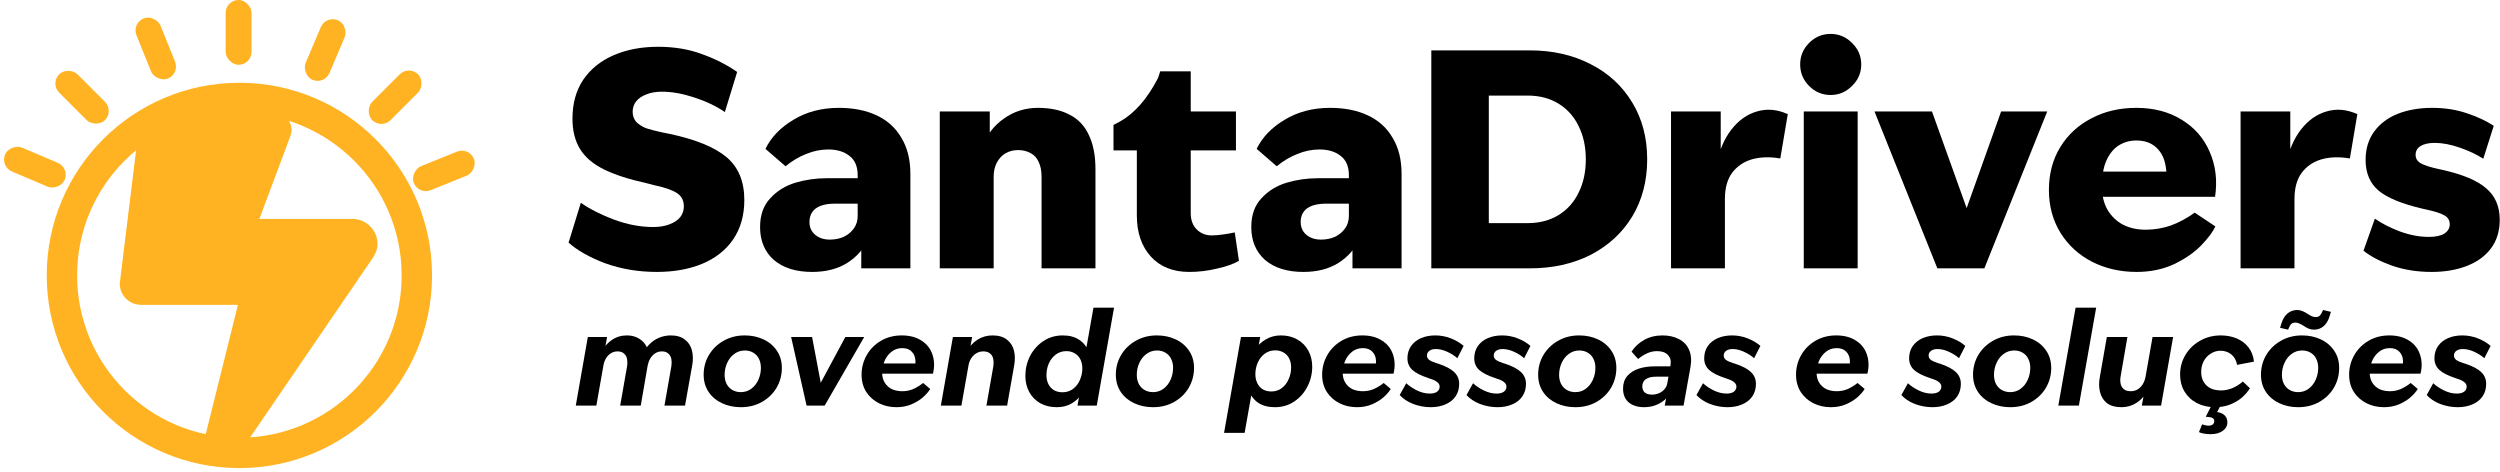 <svg xmlns="http://www.w3.org/2000/svg" width="668" height="126" viewBox="0 0 668 126" fill="none"><rect x="60.292" width="6.924" height="17.311" rx="3.462" fill="#FFB322"></rect><rect x="109.248" y="17.41" width="6.924" height="17.311" rx="3.462" transform="rotate(45 109.248 17.41)" fill="#FFB322"></rect><rect x="30.5" y="29.651" width="6.924" height="17.311" rx="3.462" transform="rotate(135 30.5 29.651)" fill="#FFB322"></rect><rect x="87.085" y="4.047" width="6.924" height="17.311" rx="3.462" transform="rotate(23.024 87.085 4.047)" fill="#FFB322"></rect><rect x="18.64" y="44.867" width="6.924" height="17.311" rx="3.462" transform="rotate(113.024 18.64 44.867)" fill="#FFB322"></rect><rect x="125.333" y="39.217" width="6.924" height="17.311" rx="3.462" transform="rotate(68.024 125.333 39.217)" fill="#FFB322"></rect><rect x="48.07" y="19.684" width="6.924" height="17.311" rx="3.462" transform="rotate(158.024 48.07 19.684)" fill="#FFB322"></rect><path fill-rule="evenodd" clip-rule="evenodd" d="M63.962 125.073C92.392 125.073 115.44 102.025 115.44 73.595C115.44 45.164 92.392 22.117 63.962 22.117C35.532 22.117 12.484 45.164 12.484 73.595C12.484 102.025 35.532 125.073 63.962 125.073ZM63.962 116.953C87.908 116.953 107.32 97.541 107.32 73.595C107.32 49.649 87.908 30.236 63.962 30.236C40.016 30.236 20.604 49.649 20.604 73.595C20.604 97.541 40.016 116.953 63.962 116.953Z" fill="#FFB322"></path><path d="M31.998 75.713L37.021 34.817C37.38 31.947 39.891 29.795 42.761 29.795H72.894C75.585 29.795 77.917 32.126 77.917 34.817C77.917 35.355 77.737 35.893 77.558 36.431L69.307 58.493H94.239C97.827 58.493 100.876 61.543 100.876 65.13C100.876 66.565 100.338 67.821 99.62 68.897L65.182 119.299C64.106 120.734 62.312 121.811 60.518 121.811H59.98C57.11 121.811 54.958 119.479 54.958 116.609C54.958 116.25 54.958 115.712 55.137 115.353L63.567 81.453H37.738C34.51 81.453 31.998 78.942 31.998 75.713Z" fill="#FFB322"></path><path d="M649.69 72.66C645.903 72.66 642.383 72.1 639.13 70.98C635.876 69.806 633.343 68.473 631.53 66.98L634.57 58.42C636.383 59.7 638.623 60.846 641.29 61.86C643.956 62.82 646.516 63.3 648.97 63.3C650.783 63.3 652.17 63.006 653.13 62.42C654.09 61.78 654.57 60.953 654.57 59.94C654.57 58.873 654.09 58.073 653.13 57.54C652.17 57.006 650.73 56.526 648.81 56.1L647.37 55.78C641.876 54.5 637.956 52.9 635.61 50.98C633.263 49.006 632.09 46.26 632.09 42.74C632.09 39.806 632.836 37.3 634.33 35.22C635.876 33.086 637.983 31.486 640.65 30.42C643.37 29.353 646.436 28.82 649.85 28.82C653.263 28.82 656.356 29.3 659.13 30.26C661.903 31.166 664.303 32.286 666.33 33.62L663.53 42.42C661.823 41.3 659.743 40.313 657.29 39.46C654.836 38.606 652.596 38.18 650.57 38.18C648.916 38.18 647.636 38.473 646.73 39.06C645.876 39.593 645.45 40.366 645.45 41.38C645.45 42.34 645.903 43.086 646.81 43.62C647.77 44.153 649.21 44.633 651.13 45.06L652.57 45.38C658.063 46.606 661.983 48.26 664.33 50.34C666.73 52.366 667.93 55.166 667.93 58.74C667.93 61.726 667.156 64.26 665.61 66.34C664.063 68.42 661.903 69.993 659.13 71.06C656.41 72.126 653.263 72.66 649.69 72.66Z" fill="black"></path><path d="M598.684 29.78H611.964V44.9L610.924 43.54C611.671 39.966 612.977 36.98 614.844 34.58C616.764 32.126 619.031 30.526 621.644 29.78C624.311 28.98 627.057 29.22 629.884 30.5L627.884 42.34C625.057 41.86 622.524 41.94 620.284 42.58C618.097 43.22 616.337 44.42 615.004 46.18C613.724 47.94 613.084 50.26 613.084 53.14V71.7H598.684V29.78Z" fill="black"></path><path d="M570.909 72.66C566.536 72.66 562.562 71.753 558.989 69.94C555.469 68.126 552.669 65.566 550.589 62.26C548.509 58.9 547.469 55.06 547.469 50.74C547.469 46.42 548.482 42.606 550.509 39.3C552.536 35.993 555.309 33.433 558.829 31.62C562.349 29.753 566.349 28.82 570.829 28.82C575.522 28.82 579.576 29.886 582.989 32.02C586.402 34.1 588.882 36.953 590.429 40.58C592.029 44.206 592.509 48.206 591.869 52.58H553.549V45.86H583.469L578.429 50.34C578.962 48.046 579.016 45.94 578.589 44.02C578.216 42.046 577.362 40.473 576.029 39.3C574.696 38.126 572.962 37.54 570.829 37.54C569.122 37.54 567.576 37.966 566.189 38.82C564.802 39.673 563.682 41.033 562.829 42.9C562.029 44.713 561.629 47.006 561.629 49.78C561.629 52.233 562.136 54.34 563.149 56.1C564.216 57.86 565.629 59.193 567.389 60.1C569.149 60.953 571.122 61.38 573.309 61.38C575.602 61.38 577.842 61.006 580.029 60.26C582.216 59.46 584.349 58.313 586.429 56.82L591.949 60.5C591.256 61.993 589.976 63.7 588.109 65.62C586.296 67.486 583.896 69.14 580.909 70.58C577.922 71.966 574.589 72.66 570.909 72.66Z" fill="black"></path><path d="M500.861 29.78H516.221L529.741 67.46H521.261L534.701 29.78H547.021L530.221 71.7H517.661L500.861 29.78Z" fill="black"></path><path d="M481.965 29.78H496.365V71.7H481.965V29.78ZM489.165 25.38C486.925 25.38 485.005 24.58 483.405 22.98C481.805 21.38 481.005 19.46 481.005 17.22C481.005 14.98 481.805 13.06 483.405 11.46C485.005 9.86 486.925 9.06 489.165 9.06C491.352 9.06 493.245 9.86 494.845 11.46C496.498 13.06 497.325 14.98 497.325 17.22C497.325 19.46 496.498 21.38 494.845 22.98C493.245 24.58 491.352 25.38 489.165 25.38Z" fill="black"></path><path d="M446.496 29.78H459.776V44.9L458.736 43.54C459.483 39.966 460.79 36.98 462.656 34.58C464.576 32.126 466.843 30.526 469.456 29.78C472.123 28.98 474.87 29.22 477.696 30.5L475.696 42.34C472.87 41.86 470.336 41.94 468.096 42.58C465.91 43.22 464.15 44.42 462.816 46.18C461.536 47.94 460.896 50.26 460.896 53.14V71.7H446.496V29.78Z" fill="black"></path><path d="M382.449 13.46H408.769C414.849 13.46 420.262 14.686 425.009 17.14C429.756 19.54 433.462 22.953 436.129 27.38C438.796 31.753 440.129 36.82 440.129 42.58C440.129 48.34 438.796 53.433 436.129 57.86C433.462 62.233 429.756 65.646 425.009 68.1C420.262 70.5 414.849 71.7 408.769 71.7H382.449V13.46ZM392.209 59.62H408.209C411.356 59.62 414.102 58.9 416.449 57.46C418.796 56.02 420.582 54.02 421.809 51.46C423.089 48.9 423.729 45.94 423.729 42.58C423.729 39.22 423.089 36.26 421.809 33.7C420.582 31.14 418.796 29.14 416.449 27.7C414.102 26.26 411.356 25.54 408.209 25.54H392.209L397.809 21.38V63.78L392.209 59.62Z" fill="black"></path><path d="M348.262 72.66C343.942 72.66 340.529 71.593 338.022 69.46C335.569 67.273 334.342 64.34 334.342 60.66C334.342 57.46 335.249 54.9 337.062 52.98C338.875 51.006 341.115 49.62 343.782 48.82C346.449 48.02 349.249 47.62 352.182 47.62H364.102V54.42H354.342C352.102 54.42 350.395 54.846 349.222 55.7C348.102 56.553 347.542 57.753 347.542 59.3C347.542 60.74 348.049 61.886 349.062 62.74C350.075 63.593 351.382 64.02 352.982 64.02C354.315 64.02 355.542 63.78 356.662 63.3C357.782 62.766 358.689 62.02 359.382 61.06C360.075 60.1 360.422 58.98 360.422 57.7V46.82C360.422 44.473 359.675 42.74 358.182 41.62C356.742 40.5 354.875 39.94 352.582 39.94C350.555 39.94 348.582 40.34 346.662 41.14C344.742 41.886 342.902 42.98 341.142 44.42L335.782 39.78C337.275 36.686 339.755 34.1 343.222 32.02C346.742 29.886 350.795 28.82 355.382 28.82C359.275 28.82 362.635 29.486 365.462 30.82C368.342 32.153 370.555 34.153 372.102 36.82C373.702 39.433 374.502 42.66 374.502 46.5V71.7H361.382V60.42L363.222 63.78C362.102 66.446 360.235 68.606 357.622 70.26C355.062 71.86 351.942 72.66 348.262 72.66Z" fill="black"></path><path d="M317.765 72.66C313.445 72.66 310.031 71.3 307.525 68.58C305.018 65.806 303.765 62.153 303.765 57.62V33.7L310.245 40.18H297.525V33.38L299.205 32.5C301.125 31.433 302.938 29.94 304.645 28.02C306.351 26.1 307.951 23.7 309.445 20.82L310.005 19.06H318.165V34.82L312.965 29.78H330.245V40.18H312.965L318.165 35.78V56.98C318.165 58.793 318.698 60.233 319.765 61.3C320.831 62.366 322.165 62.9 323.765 62.9C324.618 62.9 325.605 62.82 326.725 62.66C327.898 62.5 328.965 62.313 329.925 62.1L331.045 69.7C329.551 70.553 327.578 71.246 325.125 71.78C322.725 72.366 320.271 72.66 317.765 72.66Z" fill="black"></path><path d="M251.106 29.78H264.466V41.78L262.466 39.22C263.639 36.073 265.559 33.566 268.226 31.7C270.892 29.78 273.932 28.82 277.346 28.82C280.706 28.82 283.532 29.433 285.826 30.66C288.119 31.833 289.826 33.646 290.946 36.1C292.119 38.5 292.706 41.54 292.706 45.22V71.7H278.306V47.22C278.306 45.62 278.039 44.286 277.506 43.22C277.026 42.153 276.306 41.38 275.346 40.9C274.386 40.366 273.292 40.1 272.066 40.1C270.786 40.1 269.639 40.393 268.626 40.98C267.666 41.566 266.892 42.42 266.306 43.54C265.772 44.606 265.506 45.833 265.506 47.22V71.7H251.106V29.78Z" fill="black"></path><path d="M217.012 72.66C212.692 72.66 209.279 71.593 206.772 69.46C204.319 67.273 203.092 64.34 203.092 60.66C203.092 57.46 203.999 54.9 205.812 52.98C207.625 51.006 209.865 49.62 212.532 48.82C215.199 48.02 217.999 47.62 220.932 47.62H232.852V54.42H223.092C220.852 54.42 219.145 54.846 217.972 55.7C216.852 56.553 216.292 57.753 216.292 59.3C216.292 60.74 216.799 61.886 217.812 62.74C218.825 63.593 220.132 64.02 221.732 64.02C223.065 64.02 224.292 63.78 225.412 63.3C226.532 62.766 227.439 62.02 228.132 61.06C228.825 60.1 229.172 58.98 229.172 57.7V46.82C229.172 44.473 228.425 42.74 226.932 41.62C225.492 40.5 223.625 39.94 221.332 39.94C219.305 39.94 217.332 40.34 215.412 41.14C213.492 41.886 211.652 42.98 209.892 44.42L204.532 39.78C206.025 36.686 208.505 34.1 211.972 32.02C215.492 29.886 219.545 28.82 224.132 28.82C228.025 28.82 231.385 29.486 234.212 30.82C237.092 32.153 239.305 34.153 240.852 36.82C242.452 39.433 243.252 42.66 243.252 46.5V71.7H230.132V60.42L231.972 63.78C230.852 66.446 228.985 68.606 226.372 70.26C223.812 71.86 220.692 72.66 217.012 72.66Z" fill="black"></path><path d="M175.524 72.66C170.564 72.66 165.951 71.886 161.684 70.34C157.471 68.74 154.217 66.9 151.924 64.82L155.204 54.18C157.551 55.833 160.484 57.326 164.004 58.66C167.577 59.993 171.097 60.66 174.564 60.66C176.217 60.66 177.657 60.42 178.884 59.94C180.164 59.46 181.124 58.82 181.764 58.02C182.404 57.166 182.724 56.206 182.724 55.14C182.724 53.54 182.084 52.34 180.804 51.54C179.524 50.74 177.497 50.046 174.724 49.46L172.884 48.98C168.031 47.913 164.164 46.66 161.284 45.22C158.404 43.78 156.297 41.966 154.964 39.78C153.631 37.593 152.964 34.9 152.964 31.7C152.964 27.646 153.924 24.18 155.844 21.3C157.817 18.42 160.537 16.233 164.004 14.74C167.471 13.246 171.417 12.5 175.844 12.5C180.217 12.5 184.164 13.166 187.684 14.5C191.204 15.78 194.297 17.353 196.964 19.22L193.684 29.94C191.337 28.34 188.591 27.033 185.444 26.02C182.351 25.006 179.497 24.5 176.884 24.5C175.284 24.5 173.897 24.74 172.724 25.22C171.551 25.646 170.644 26.26 170.004 27.06C169.364 27.86 169.044 28.793 169.044 29.86C169.044 30.926 169.364 31.833 170.004 32.58C170.697 33.273 171.577 33.833 172.644 34.26C173.764 34.633 175.204 35.006 176.964 35.38L178.964 35.78C185.951 37.273 191.017 39.353 194.164 42.02C197.311 44.686 198.884 48.5 198.884 53.46C198.884 57.513 197.897 61.006 195.924 63.94C193.951 66.82 191.177 69.006 187.604 70.5C184.084 71.94 180.057 72.66 175.524 72.66Z" fill="black"></path><path d="M157.067 90.043H162.212L161.337 94.838L160.707 94.103C161.383 92.726 162.305 91.641 163.472 90.848C164.662 90.031 166.003 89.623 167.497 89.623C169.13 89.623 170.507 90.125 171.627 91.128C172.747 92.108 173.318 93.555 173.342 95.468L171.522 95.223C171.942 94.033 172.548 93.018 173.342 92.178C174.158 91.315 175.068 90.673 176.072 90.253C177.098 89.833 178.148 89.623 179.222 89.623C180.808 89.623 182.068 89.996 183.002 90.743C183.958 91.466 184.588 92.435 184.892 93.648C185.195 94.861 185.218 96.18 184.962 97.603L183.037 108.383H177.542L179.397 97.813C179.49 97.183 179.49 96.576 179.397 95.993C179.303 95.41 179.047 94.92 178.627 94.523C178.23 94.103 177.635 93.893 176.842 93.893C176.165 93.893 175.57 94.068 175.057 94.418C174.543 94.745 174.112 95.2 173.762 95.783C173.435 96.343 173.202 96.961 173.062 97.638L171.207 108.383H165.712L167.567 97.813C167.66 97.206 167.66 96.611 167.567 96.028C167.473 95.421 167.217 94.92 166.797 94.523C166.377 94.103 165.782 93.893 165.012 93.893C164.335 93.893 163.728 94.068 163.192 94.418C162.678 94.745 162.247 95.2 161.897 95.783C161.57 96.343 161.348 96.973 161.232 97.673L159.342 108.383H153.847L157.067 90.043Z" fill="black"></path><path d="M197.957 108.803C196.137 108.803 194.468 108.453 192.952 107.753C191.435 107.053 190.233 106.05 189.347 104.743C188.46 103.413 188.017 101.873 188.017 100.123C188.017 98.21 188.483 96.46 189.417 94.873C190.373 93.263 191.68 91.991 193.337 91.058C195.017 90.101 196.895 89.623 198.972 89.623C200.815 89.623 202.483 89.973 203.977 90.673C205.493 91.373 206.695 92.388 207.582 93.718C208.468 95.025 208.912 96.553 208.912 98.303C208.912 100.216 208.445 101.978 207.512 103.588C206.578 105.175 205.272 106.446 203.592 107.403C201.935 108.336 200.057 108.803 197.957 108.803ZM197.957 104.778C199.007 104.778 199.94 104.475 200.757 103.868C201.573 103.261 202.203 102.456 202.647 101.453C203.09 100.45 203.312 99.4 203.312 98.303C203.312 97.37 203.137 96.565 202.787 95.888C202.46 95.188 201.958 94.64 201.282 94.243C200.628 93.846 199.87 93.648 199.007 93.648C197.957 93.648 197.012 93.963 196.172 94.593C195.355 95.2 194.725 96.005 194.282 97.008C193.838 97.988 193.617 99.038 193.617 100.158C193.617 101.068 193.792 101.873 194.142 102.573C194.492 103.25 194.993 103.786 195.647 104.183C196.323 104.58 197.093 104.778 197.957 104.778Z" fill="black"></path><path d="M211.389 90.043H216.989L220.139 106.703H216.919L225.879 90.043H230.919L220.349 108.383H215.519L211.389 90.043Z" fill="black"></path><path d="M239.522 108.803C237.842 108.803 236.29 108.453 234.867 107.753C233.467 107.053 232.335 106.05 231.472 104.743C230.632 103.413 230.212 101.873 230.212 100.123C230.212 98.256 230.667 96.518 231.577 94.908C232.487 93.298 233.758 92.015 235.392 91.058C237.025 90.101 238.88 89.623 240.957 89.623C243.057 89.623 244.818 90.09 246.242 91.023C247.665 91.933 248.633 93.17 249.147 94.733C249.683 96.296 249.73 98 249.287 99.843H232.522L232.942 97.113H246.487L244.107 99.108C244.503 98.198 244.667 97.265 244.597 96.308C244.55 95.351 244.223 94.57 243.617 93.963C243.033 93.333 242.182 93.018 241.062 93.018C239.942 93.018 238.973 93.356 238.157 94.033C237.34 94.686 236.722 95.526 236.302 96.553C235.905 97.556 235.707 98.56 235.707 99.563C235.707 100.613 235.94 101.511 236.407 102.258C236.873 103.005 237.503 103.576 238.297 103.973C239.113 104.346 240.047 104.533 241.097 104.533C242.123 104.533 243.08 104.346 243.967 103.973C244.877 103.576 245.775 103.028 246.662 102.328L248.552 103.938C248.108 104.661 247.467 105.396 246.627 106.143C245.81 106.866 244.783 107.496 243.547 108.033C242.333 108.546 240.992 108.803 239.522 108.803Z" fill="black"></path><path d="M254.614 90.043H259.759L258.919 94.663L258.359 93.893C259.036 92.586 259.969 91.548 261.159 90.778C262.372 90.008 263.714 89.623 265.184 89.623C266.817 89.623 268.101 89.996 269.034 90.743C269.991 91.466 270.621 92.435 270.924 93.648C271.227 94.838 271.251 96.156 270.994 97.603L269.104 108.383H263.574L265.429 97.813C265.522 97.16 265.511 96.541 265.394 95.958C265.301 95.351 265.032 94.861 264.589 94.488C264.146 94.091 263.527 93.893 262.734 93.893C262.034 93.893 261.404 94.068 260.844 94.418C260.307 94.745 259.852 95.2 259.479 95.783C259.129 96.343 258.896 96.973 258.779 97.673L256.889 108.383H251.394L254.614 90.043Z" fill="black"></path><path d="M282.377 108.803C280.721 108.803 279.251 108.453 277.967 107.753C276.707 107.03 275.727 106.038 275.027 104.778C274.327 103.495 273.977 102.048 273.977 100.438C273.977 98.548 274.397 96.775 275.237 95.118C276.101 93.461 277.291 92.131 278.807 91.128C280.324 90.125 282.051 89.623 283.987 89.623C285.784 89.623 287.266 90.031 288.432 90.848C289.622 91.641 290.462 92.761 290.952 94.208L289.867 95.223L292.177 82.203H297.672L293.052 108.383H287.907L288.712 103.833L289.237 105.023C288.467 106.19 287.511 107.111 286.367 107.788C285.224 108.465 283.894 108.803 282.377 108.803ZM283.917 104.813C284.967 104.813 285.889 104.521 286.682 103.938C287.499 103.331 288.117 102.538 288.537 101.558C288.981 100.555 289.202 99.516 289.202 98.443C289.202 97.533 289.027 96.728 288.677 96.028C288.327 95.328 287.826 94.791 287.172 94.418C286.542 94.021 285.796 93.823 284.932 93.823C283.859 93.823 282.914 94.126 282.097 94.733C281.304 95.34 280.686 96.133 280.242 97.113C279.822 98.093 279.612 99.143 279.612 100.263C279.612 101.15 279.787 101.943 280.137 102.643C280.487 103.32 280.977 103.856 281.607 104.253C282.261 104.626 283.031 104.813 283.917 104.813Z" fill="black"></path><path d="M308.091 108.803C306.271 108.803 304.602 108.453 303.086 107.753C301.569 107.053 300.367 106.05 299.481 104.743C298.594 103.413 298.151 101.873 298.151 100.123C298.151 98.21 298.617 96.46 299.551 94.873C300.507 93.263 301.814 91.991 303.471 91.058C305.151 90.101 307.029 89.623 309.106 89.623C310.949 89.623 312.617 89.973 314.111 90.673C315.627 91.373 316.829 92.388 317.716 93.718C318.602 95.025 319.046 96.553 319.046 98.303C319.046 100.216 318.579 101.978 317.646 103.588C316.712 105.175 315.406 106.446 313.726 107.403C312.069 108.336 310.191 108.803 308.091 108.803ZM308.091 104.778C309.141 104.778 310.074 104.475 310.891 103.868C311.707 103.261 312.337 102.456 312.781 101.453C313.224 100.45 313.446 99.4 313.446 98.303C313.446 97.37 313.271 96.565 312.921 95.888C312.594 95.188 312.092 94.64 311.416 94.243C310.762 93.846 310.004 93.648 309.141 93.648C308.091 93.648 307.146 93.963 306.306 94.593C305.489 95.2 304.859 96.005 304.416 97.008C303.972 97.988 303.751 99.038 303.751 100.158C303.751 101.068 303.926 101.873 304.276 102.573C304.626 103.25 305.127 103.786 305.781 104.183C306.457 104.58 307.227 104.778 308.091 104.778Z" fill="black"></path><path d="M331.585 90.043H336.73L335.925 94.558L335.365 93.333C336.159 92.19 337.139 91.291 338.305 90.638C339.472 89.961 340.79 89.623 342.26 89.623C343.917 89.623 345.375 89.985 346.635 90.708C347.895 91.408 348.875 92.4 349.575 93.683C350.275 94.943 350.625 96.378 350.625 97.988C350.625 99.878 350.194 101.651 349.33 103.308C348.49 104.965 347.312 106.295 345.795 107.298C344.302 108.301 342.587 108.803 340.65 108.803C338.854 108.803 337.36 108.406 336.17 107.613C335.004 106.796 334.164 105.665 333.65 104.218L334.77 103.203L332.565 115.663H327.07L331.585 90.043ZM339.705 104.603C340.779 104.603 341.712 104.3 342.505 103.693C343.299 103.086 343.905 102.293 344.325 101.313C344.769 100.333 344.99 99.283 344.99 98.163C344.99 97.253 344.815 96.46 344.465 95.783C344.139 95.106 343.649 94.581 342.995 94.208C342.342 93.811 341.584 93.613 340.72 93.613C339.67 93.613 338.737 93.916 337.92 94.523C337.127 95.106 336.509 95.9 336.065 96.903C335.645 97.883 335.435 98.91 335.435 99.983C335.435 100.893 335.61 101.698 335.96 102.398C336.31 103.098 336.8 103.646 337.43 104.043C338.084 104.416 338.842 104.603 339.705 104.603Z" fill="black"></path><path d="M362.584 108.803C360.904 108.803 359.352 108.453 357.929 107.753C356.529 107.053 355.397 106.05 354.534 104.743C353.694 103.413 353.274 101.873 353.274 100.123C353.274 98.256 353.729 96.518 354.639 94.908C355.549 93.298 356.82 92.015 358.454 91.058C360.087 90.101 361.942 89.623 364.019 89.623C366.119 89.623 367.88 90.09 369.304 91.023C370.727 91.933 371.695 93.17 372.209 94.733C372.745 96.296 372.792 98 372.349 99.843H355.584L356.004 97.113H369.549L367.169 99.108C367.565 98.198 367.729 97.265 367.659 96.308C367.612 95.351 367.285 94.57 366.679 93.963C366.095 93.333 365.244 93.018 364.124 93.018C363.004 93.018 362.035 93.356 361.219 94.033C360.402 94.686 359.784 95.526 359.364 96.553C358.967 97.556 358.769 98.56 358.769 99.563C358.769 100.613 359.002 101.511 359.469 102.258C359.935 103.005 360.565 103.576 361.359 103.973C362.175 104.346 363.109 104.533 364.159 104.533C365.185 104.533 366.142 104.346 367.029 103.973C367.939 103.576 368.837 103.028 369.724 102.328L371.614 103.938C371.17 104.661 370.529 105.396 369.689 106.143C368.872 106.866 367.845 107.496 366.609 108.033C365.395 108.546 364.054 108.803 362.584 108.803Z" fill="black"></path><path d="M382.296 108.803C380.686 108.803 379.111 108.511 377.571 107.928C376.054 107.321 374.864 106.528 374.001 105.548L375.751 102.398C376.521 103.121 377.478 103.763 378.621 104.323C379.764 104.883 380.908 105.163 382.051 105.163C382.868 105.163 383.509 105 383.976 104.673C384.443 104.323 384.676 103.868 384.676 103.308C384.676 102.841 384.466 102.445 384.046 102.118C383.649 101.768 383.031 101.465 382.191 101.208L381.596 100.998C379.636 100.345 378.224 99.621 377.361 98.828C376.498 98.011 376.066 96.985 376.066 95.748C376.066 94.511 376.381 93.426 377.011 92.493C377.664 91.56 378.551 90.848 379.671 90.358C380.814 89.868 382.098 89.623 383.521 89.623C384.944 89.623 386.309 89.88 387.616 90.393C388.923 90.883 390.078 91.56 391.081 92.423L389.401 95.713C388.678 95.06 387.779 94.488 386.706 93.998C385.633 93.508 384.618 93.263 383.661 93.263C382.914 93.263 382.331 93.426 381.911 93.753C381.491 94.056 381.281 94.476 381.281 95.013C381.281 95.456 381.468 95.83 381.841 96.133C382.238 96.436 382.868 96.728 383.731 97.008L384.326 97.183C386.286 97.836 387.698 98.583 388.561 99.423C389.448 100.263 389.891 101.313 389.891 102.573C389.891 103.856 389.564 104.976 388.911 105.933C388.258 106.866 387.348 107.578 386.181 108.068C385.038 108.558 383.743 108.803 382.296 108.803Z" fill="black"></path><path d="M400.146 108.803C398.536 108.803 396.961 108.511 395.421 107.928C393.904 107.321 392.714 106.528 391.851 105.548L393.601 102.398C394.371 103.121 395.328 103.763 396.471 104.323C397.614 104.883 398.758 105.163 399.901 105.163C400.718 105.163 401.359 105 401.826 104.673C402.293 104.323 402.526 103.868 402.526 103.308C402.526 102.841 402.316 102.445 401.896 102.118C401.499 101.768 400.881 101.465 400.041 101.208L399.446 100.998C397.486 100.345 396.074 99.621 395.211 98.828C394.348 98.011 393.916 96.985 393.916 95.748C393.916 94.511 394.231 93.426 394.861 92.493C395.514 91.56 396.401 90.848 397.521 90.358C398.664 89.868 399.948 89.623 401.371 89.623C402.794 89.623 404.159 89.88 405.466 90.393C406.773 90.883 407.928 91.56 408.931 92.423L407.251 95.713C406.528 95.06 405.629 94.488 404.556 93.998C403.483 93.508 402.468 93.263 401.511 93.263C400.764 93.263 400.181 93.426 399.761 93.753C399.341 94.056 399.131 94.476 399.131 95.013C399.131 95.456 399.318 95.83 399.691 96.133C400.088 96.436 400.718 96.728 401.581 97.008L402.176 97.183C404.136 97.836 405.548 98.583 406.411 99.423C407.298 100.263 407.741 101.313 407.741 102.573C407.741 103.856 407.414 104.976 406.761 105.933C406.108 106.866 405.198 107.578 404.031 108.068C402.888 108.558 401.593 108.803 400.146 108.803Z" fill="black"></path><path d="M420.933 108.803C419.113 108.803 417.444 108.453 415.928 107.753C414.411 107.053 413.209 106.05 412.323 104.743C411.436 103.413 410.993 101.873 410.993 100.123C410.993 98.21 411.459 96.46 412.393 94.873C413.349 93.263 414.656 91.991 416.313 91.058C417.993 90.101 419.871 89.623 421.948 89.623C423.791 89.623 425.459 89.973 426.953 90.673C428.469 91.373 429.671 92.388 430.558 93.718C431.444 95.025 431.888 96.553 431.888 98.303C431.888 100.216 431.421 101.978 430.488 103.588C429.554 105.175 428.248 106.446 426.568 107.403C424.911 108.336 423.033 108.803 420.933 108.803ZM420.933 104.778C421.983 104.778 422.916 104.475 423.733 103.868C424.549 103.261 425.179 102.456 425.623 101.453C426.066 100.45 426.288 99.4 426.288 98.303C426.288 97.37 426.113 96.565 425.763 95.888C425.436 95.188 424.934 94.64 424.258 94.243C423.604 93.846 422.846 93.648 421.983 93.648C420.933 93.648 419.988 93.963 419.148 94.593C418.331 95.2 417.701 96.005 417.258 97.008C416.814 97.988 416.593 99.038 416.593 100.158C416.593 101.068 416.768 101.873 417.118 102.573C417.468 103.25 417.969 103.786 418.623 104.183C419.299 104.58 420.069 104.778 420.933 104.778Z" fill="black"></path><path d="M439.315 108.803C437.635 108.803 436.27 108.383 435.22 107.543C434.193 106.68 433.68 105.443 433.68 103.833C433.68 102.48 434.053 101.36 434.8 100.473C435.57 99.586 436.585 98.933 437.845 98.513C439.128 98.093 440.563 97.883 442.15 97.883H447.75L447.26 100.648H442.535C441.322 100.648 440.4 100.87 439.77 101.313C439.14 101.756 438.825 102.41 438.825 103.273C438.825 103.95 439.047 104.486 439.49 104.883C439.957 105.256 440.598 105.443 441.415 105.443C442.092 105.443 442.722 105.315 443.305 105.058C443.888 104.801 444.378 104.44 444.775 103.973C445.172 103.506 445.417 102.97 445.51 102.363L446.35 97.638C446.56 96.471 446.338 95.55 445.685 94.873C445.055 94.173 444.087 93.823 442.78 93.823C441.87 93.823 440.995 94.01 440.155 94.383C439.315 94.756 438.498 95.27 437.705 95.923L435.955 93.963C436.748 92.703 437.857 91.665 439.28 90.848C440.727 90.031 442.372 89.623 444.215 89.623C445.895 89.623 447.353 89.95 448.59 90.603C449.85 91.233 450.76 92.19 451.32 93.473C451.88 94.733 452.008 96.25 451.705 98.023L449.85 108.383H444.81L445.65 104.078L446.14 105.338C445.44 106.388 444.495 107.228 443.305 107.858C442.138 108.488 440.808 108.803 439.315 108.803Z" fill="black"></path><path d="M461.592 108.803C459.982 108.803 458.407 108.511 456.867 107.928C455.35 107.321 454.16 106.528 453.297 105.548L455.047 102.398C455.817 103.121 456.773 103.763 457.917 104.323C459.06 104.883 460.203 105.163 461.347 105.163C462.163 105.163 462.805 105 463.272 104.673C463.738 104.323 463.972 103.868 463.972 103.308C463.972 102.841 463.762 102.445 463.342 102.118C462.945 101.768 462.327 101.465 461.487 101.208L460.892 100.998C458.932 100.345 457.52 99.621 456.657 98.828C455.793 98.011 455.362 96.985 455.362 95.748C455.362 94.511 455.677 93.426 456.307 92.493C456.96 91.56 457.847 90.848 458.967 90.358C460.11 89.868 461.393 89.623 462.817 89.623C464.24 89.623 465.605 89.88 466.912 90.393C468.218 90.883 469.373 91.56 470.377 92.423L468.697 95.713C467.973 95.06 467.075 94.488 466.002 93.998C464.928 93.508 463.913 93.263 462.957 93.263C462.21 93.263 461.627 93.426 461.207 93.753C460.787 94.056 460.577 94.476 460.577 95.013C460.577 95.456 460.763 95.83 461.137 96.133C461.533 96.436 462.163 96.728 463.027 97.008L463.622 97.183C465.582 97.836 466.993 98.583 467.857 99.423C468.743 100.263 469.187 101.313 469.187 102.573C469.187 103.856 468.86 104.976 468.207 105.933C467.553 106.866 466.643 107.578 465.477 108.068C464.333 108.558 463.038 108.803 461.592 108.803Z" fill="black"></path><path d="M489.209 108.803C487.529 108.803 485.977 108.453 484.554 107.753C483.154 107.053 482.022 106.05 481.158 104.743C480.318 103.413 479.898 101.873 479.898 100.123C479.898 98.256 480.354 96.518 481.264 94.908C482.174 93.298 483.445 92.015 485.079 91.058C486.712 90.101 488.567 89.623 490.644 89.623C492.744 89.623 494.505 90.09 495.929 91.023C497.352 91.933 498.32 93.17 498.834 94.733C499.37 96.296 499.417 98 498.973 99.843H482.209L482.628 97.113H496.174L493.794 99.108C494.19 98.198 494.353 97.265 494.283 96.308C494.237 95.351 493.91 94.57 493.304 93.963C492.72 93.333 491.868 93.018 490.748 93.018C489.628 93.018 488.66 93.356 487.843 94.033C487.027 94.686 486.409 95.526 485.989 96.553C485.592 97.556 485.394 98.56 485.394 99.563C485.394 100.613 485.627 101.511 486.093 102.258C486.56 103.005 487.19 103.576 487.984 103.973C488.8 104.346 489.733 104.533 490.783 104.533C491.81 104.533 492.767 104.346 493.653 103.973C494.563 103.576 495.462 103.028 496.348 102.328L498.239 103.938C497.795 104.661 497.153 105.396 496.313 106.143C495.497 106.866 494.47 107.496 493.234 108.033C492.02 108.546 490.679 108.803 489.209 108.803Z" fill="black"></path><path d="M516.346 108.803C514.736 108.803 513.161 108.511 511.621 107.928C510.104 107.321 508.914 106.528 508.051 105.548L509.801 102.398C510.571 103.121 511.528 103.763 512.671 104.323C513.814 104.883 514.958 105.163 516.101 105.163C516.918 105.163 517.559 105 518.026 104.673C518.493 104.323 518.726 103.868 518.726 103.308C518.726 102.841 518.516 102.445 518.096 102.118C517.699 101.768 517.081 101.465 516.241 101.208L515.646 100.998C513.686 100.345 512.274 99.621 511.411 98.828C510.548 98.011 510.116 96.985 510.116 95.748C510.116 94.511 510.431 93.426 511.061 92.493C511.714 91.56 512.601 90.848 513.721 90.358C514.864 89.868 516.148 89.623 517.571 89.623C518.994 89.623 520.359 89.88 521.666 90.393C522.973 90.883 524.128 91.56 525.131 92.423L523.451 95.713C522.728 95.06 521.829 94.488 520.756 93.998C519.683 93.508 518.668 93.263 517.711 93.263C516.964 93.263 516.381 93.426 515.961 93.753C515.541 94.056 515.331 94.476 515.331 95.013C515.331 95.456 515.518 95.83 515.891 96.133C516.288 96.436 516.918 96.728 517.781 97.008L518.376 97.183C520.336 97.836 521.748 98.583 522.611 99.423C523.498 100.263 523.941 101.313 523.941 102.573C523.941 103.856 523.614 104.976 522.961 105.933C522.308 106.866 521.398 107.578 520.231 108.068C519.088 108.558 517.793 108.803 516.346 108.803Z" fill="black"></path><path d="M537.133 108.803C535.313 108.803 533.644 108.453 532.128 107.753C530.611 107.053 529.409 106.05 528.523 104.743C527.636 103.413 527.193 101.873 527.193 100.123C527.193 98.21 527.659 96.46 528.593 94.873C529.549 93.263 530.856 91.991 532.513 91.058C534.193 90.101 536.071 89.623 538.148 89.623C539.991 89.623 541.659 89.973 543.153 90.673C544.669 91.373 545.871 92.388 546.758 93.718C547.644 95.025 548.088 96.553 548.088 98.303C548.088 100.216 547.621 101.978 546.688 103.588C545.754 105.175 544.448 106.446 542.768 107.403C541.111 108.336 539.233 108.803 537.133 108.803ZM537.133 104.778C538.183 104.778 539.116 104.475 539.933 103.868C540.749 103.261 541.379 102.456 541.823 101.453C542.266 100.45 542.488 99.4 542.488 98.303C542.488 97.37 542.313 96.565 541.963 95.888C541.636 95.188 541.134 94.64 540.458 94.243C539.804 93.846 539.046 93.648 538.183 93.648C537.133 93.648 536.188 93.963 535.348 94.593C534.531 95.2 533.901 96.005 533.458 97.008C533.014 97.988 532.793 99.038 532.793 100.158C532.793 101.068 532.968 101.873 533.318 102.573C533.668 103.25 534.169 103.786 534.823 104.183C535.499 104.58 536.269 104.778 537.133 104.778Z" fill="black"></path><path d="M554.602 82.203H560.097L555.477 108.383H549.982L554.602 82.203Z" fill="black"></path><path d="M566.868 108.803C565.234 108.803 563.939 108.441 562.983 107.718C562.049 106.971 561.431 105.991 561.128 104.778C560.824 103.565 560.801 102.246 561.058 100.823L562.948 90.043H568.443L566.623 100.613C566.506 101.266 566.506 101.896 566.623 102.503C566.739 103.086 567.019 103.576 567.463 103.973C567.906 104.346 568.524 104.533 569.318 104.533C570.018 104.533 570.636 104.37 571.173 104.043C571.733 103.693 572.188 103.238 572.538 102.678C572.888 102.095 573.133 101.453 573.273 100.753L575.163 90.043H580.658L577.438 108.383H572.293L573.133 103.763L573.693 104.533C573.016 105.84 572.071 106.878 570.858 107.648C569.668 108.418 568.338 108.803 566.868 108.803Z" fill="black"></path><path d="M591.831 108.803C590.058 108.803 588.459 108.441 587.036 107.718C585.636 106.995 584.528 105.968 583.711 104.638C582.918 103.308 582.521 101.791 582.521 100.088C582.521 98.198 582.988 96.46 583.921 94.873C584.878 93.263 586.184 91.991 587.841 91.058C589.498 90.101 591.353 89.623 593.406 89.623C594.946 89.623 596.358 89.891 597.641 90.428C598.924 90.965 599.974 91.758 600.791 92.808C601.608 93.858 602.098 95.13 602.261 96.623L597.746 97.498C597.536 96.285 597.023 95.351 596.206 94.698C595.389 94.045 594.433 93.718 593.336 93.718C592.379 93.718 591.504 93.975 590.711 94.488C589.918 94.978 589.288 95.655 588.821 96.518C588.378 97.381 588.156 98.338 588.156 99.388C588.156 100.415 588.378 101.301 588.821 102.048C589.264 102.795 589.883 103.366 590.676 103.763C591.469 104.136 592.391 104.323 593.441 104.323C594.468 104.323 595.494 104.113 596.521 103.693C597.548 103.25 598.469 102.666 599.286 101.943L601.176 103.728C600.733 104.498 600.079 105.28 599.216 106.073C598.376 106.843 597.314 107.496 596.031 108.033C594.771 108.546 593.371 108.803 591.831 108.803ZM590.641 116.013C589.988 116.013 589.369 115.955 588.786 115.838C588.203 115.721 587.794 115.593 587.561 115.453L588.401 113.388C588.681 113.481 588.973 113.563 589.276 113.633C589.579 113.703 589.859 113.738 590.116 113.738C590.629 113.738 591.014 113.621 591.271 113.388C591.528 113.155 591.656 112.875 591.656 112.548C591.656 112.221 591.551 111.965 591.341 111.778C591.131 111.615 590.828 111.51 590.431 111.463L589.381 111.358L590.886 108.383H593.301L592.006 110.903L590.886 110.063H591.761C592.718 110.063 593.523 110.296 594.176 110.763C594.829 111.253 595.156 111.941 595.156 112.828C595.156 113.785 594.736 114.555 593.896 115.138C593.079 115.721 591.994 116.013 590.641 116.013Z" fill="black"></path><path d="M614.07 108.803C612.25 108.803 610.582 108.453 609.065 107.753C607.548 107.053 606.347 106.05 605.46 104.743C604.573 103.413 604.13 101.873 604.13 100.123C604.13 98.21 604.597 96.46 605.53 94.873C606.487 93.263 607.793 91.991 609.45 91.058C611.13 90.101 613.008 89.623 615.085 89.623C616.928 89.623 618.597 89.973 620.09 90.673C621.607 91.373 622.808 92.388 623.695 93.718C624.582 95.025 625.025 96.553 625.025 98.303C625.025 100.216 624.558 101.978 623.625 103.588C622.692 105.175 621.385 106.446 619.705 107.403C618.048 108.336 616.17 108.803 614.07 108.803ZM614.07 104.778C615.12 104.778 616.053 104.475 616.87 103.868C617.687 103.261 618.317 102.456 618.76 101.453C619.203 100.45 619.425 99.4 619.425 98.303C619.425 97.37 619.25 96.565 618.9 95.888C618.573 95.188 618.072 94.64 617.395 94.243C616.742 93.846 615.983 93.648 615.12 93.648C614.07 93.648 613.125 93.963 612.285 94.593C611.468 95.2 610.838 96.005 610.395 97.008C609.952 97.988 609.73 99.038 609.73 100.158C609.73 101.068 609.905 101.873 610.255 102.573C610.605 103.25 611.107 103.786 611.76 104.183C612.437 104.58 613.207 104.778 614.07 104.778ZM609.24 87.593L609.59 86.438C609.963 85.248 610.512 84.35 611.235 83.743C611.982 83.136 612.833 82.833 613.79 82.833C614.28 82.833 614.747 82.926 615.19 83.113C615.633 83.276 616.088 83.521 616.555 83.848C616.998 84.128 617.395 84.35 617.745 84.513C618.095 84.653 618.433 84.723 618.76 84.723C619.203 84.723 619.553 84.606 619.81 84.373C620.067 84.14 620.3 83.778 620.51 83.288L620.72 82.833L622.82 83.323L622.47 84.478C622.12 85.645 621.583 86.543 620.86 87.173C620.137 87.78 619.285 88.083 618.305 88.083C617.815 88.083 617.36 88.001 616.94 87.838C616.52 87.675 616.053 87.418 615.54 87.068C615.05 86.765 614.63 86.543 614.28 86.403C613.93 86.263 613.615 86.193 613.335 86.193C612.892 86.193 612.53 86.31 612.25 86.543C611.993 86.776 611.772 87.138 611.585 87.628L611.375 88.083L609.24 87.593Z" fill="black"></path><path d="M636.999 108.803C635.319 108.803 633.767 108.453 632.344 107.753C630.944 107.053 629.812 106.05 628.949 104.743C628.109 103.413 627.689 101.873 627.689 100.123C627.689 98.256 628.144 96.518 629.054 94.908C629.964 93.298 631.235 92.015 632.869 91.058C634.502 90.101 636.357 89.623 638.434 89.623C640.534 89.623 642.295 90.09 643.719 91.023C645.142 91.933 646.11 93.17 646.624 94.733C647.16 96.296 647.207 98 646.764 99.843H629.999L630.419 97.113H643.964L641.584 99.108C641.98 98.198 642.144 97.265 642.074 96.308C642.027 95.351 641.7 94.57 641.094 93.963C640.51 93.333 639.659 93.018 638.539 93.018C637.419 93.018 636.45 93.356 635.634 94.033C634.817 94.686 634.199 95.526 633.779 96.553C633.382 97.556 633.184 98.56 633.184 99.563C633.184 100.613 633.417 101.511 633.884 102.258C634.35 103.005 634.98 103.576 635.774 103.973C636.59 104.346 637.524 104.533 638.574 104.533C639.6 104.533 640.557 104.346 641.444 103.973C642.354 103.576 643.252 103.028 644.139 102.328L646.029 103.938C645.585 104.661 644.944 105.396 644.104 106.143C643.287 106.866 642.26 107.496 641.024 108.033C639.81 108.546 638.469 108.803 636.999 108.803Z" fill="black"></path><path d="M656.711 108.803C655.101 108.803 653.526 108.511 651.986 107.928C650.469 107.321 649.279 106.528 648.416 105.548L650.166 102.398C650.936 103.121 651.893 103.763 653.036 104.323C654.179 104.883 655.323 105.163 656.466 105.163C657.283 105.163 657.924 105 658.391 104.673C658.858 104.323 659.091 103.868 659.091 103.308C659.091 102.841 658.881 102.445 658.461 102.118C658.064 101.768 657.446 101.465 656.606 101.208L656.011 100.998C654.051 100.345 652.639 99.621 651.776 98.828C650.913 98.011 650.481 96.985 650.481 95.748C650.481 94.511 650.796 93.426 651.426 92.493C652.079 91.56 652.966 90.848 654.086 90.358C655.229 89.868 656.513 89.623 657.936 89.623C659.359 89.623 660.724 89.88 662.031 90.393C663.338 90.883 664.493 91.56 665.496 92.423L663.816 95.713C663.093 95.06 662.194 94.488 661.121 93.998C660.048 93.508 659.033 93.263 658.076 93.263C657.329 93.263 656.746 93.426 656.326 93.753C655.906 94.056 655.696 94.476 655.696 95.013C655.696 95.456 655.883 95.83 656.256 96.133C656.653 96.436 657.283 96.728 658.146 97.008L658.741 97.183C660.701 97.836 662.113 98.583 662.976 99.423C663.863 100.263 664.306 101.313 664.306 102.573C664.306 103.856 663.979 104.976 663.326 105.933C662.673 106.866 661.763 107.578 660.596 108.068C659.453 108.558 658.158 108.803 656.711 108.803Z" fill="black"></path></svg>